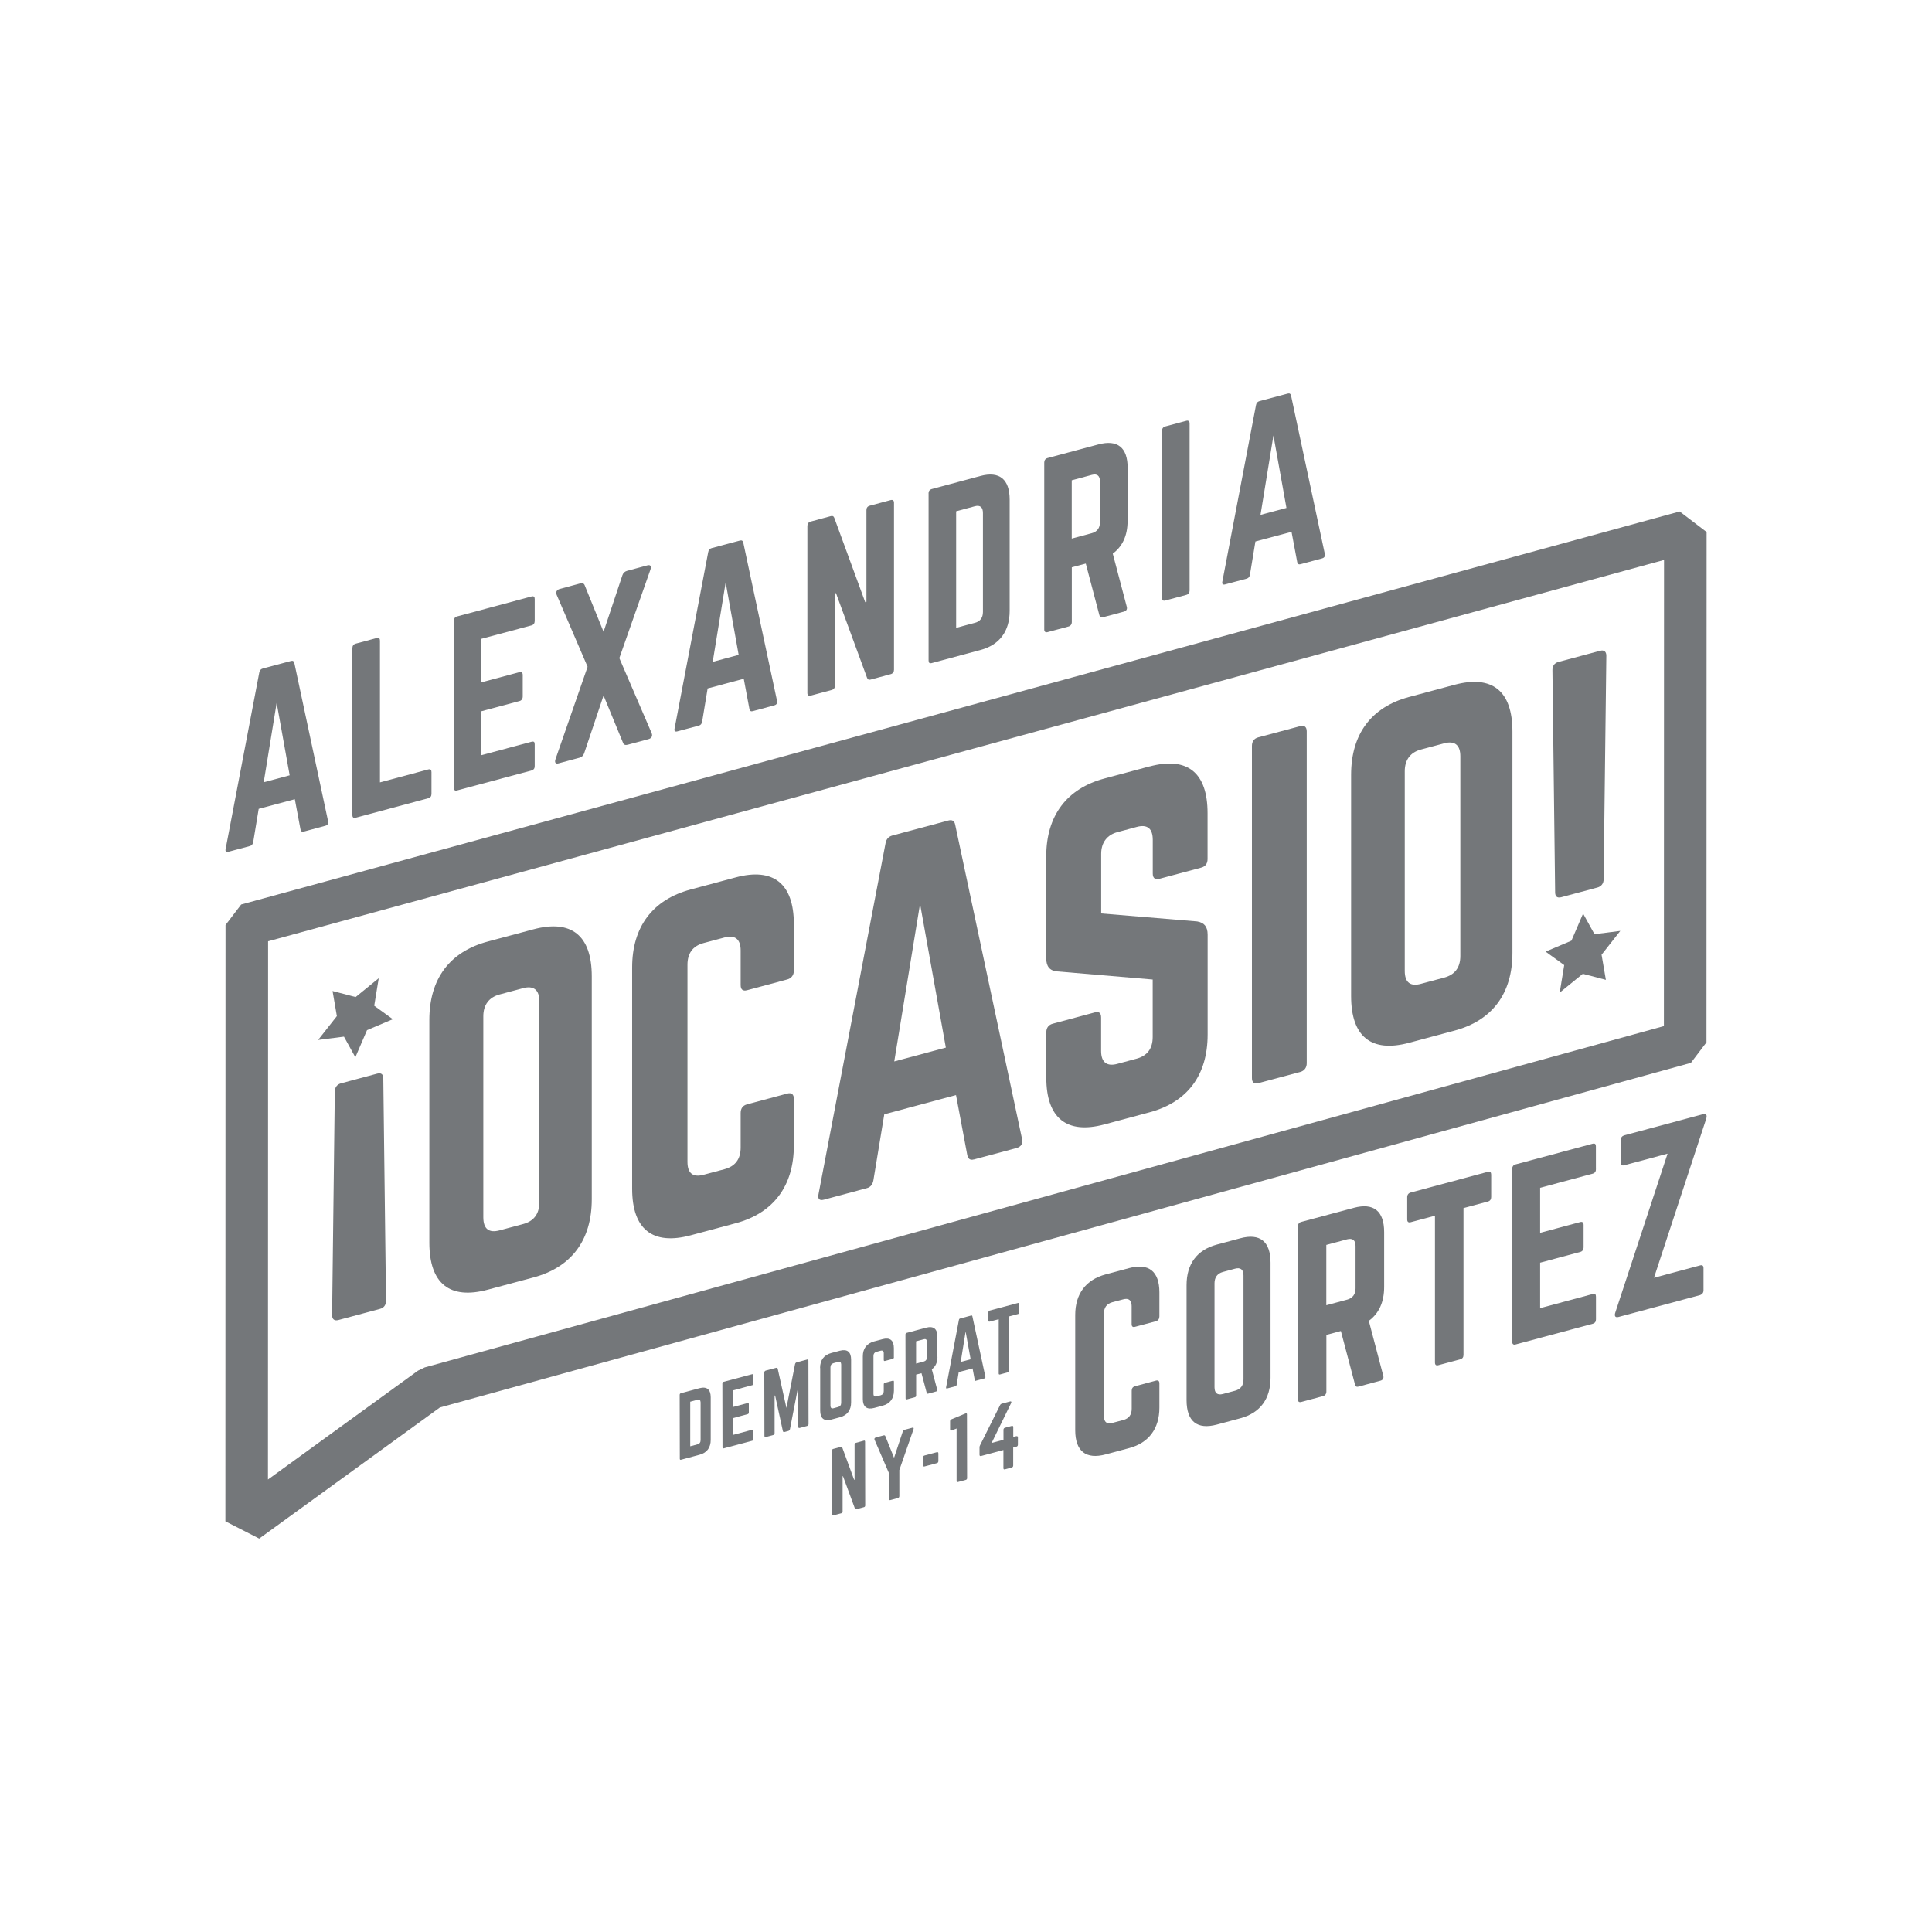 <?xml version="1.0" encoding="UTF-8"?><svg id="a" xmlns="http://www.w3.org/2000/svg" width="300" height="300" viewBox="0 0 300 300"><path d="M40.25,238.91l-5.25-2.68.02-92.59,2.43-3.19,223.37-61.03,4.18,3.19-.02,79.24-2.42,3.19-194.25,53.51-28.06,20.36ZM41.63,146.16l-.02,83.58,23.29-16.9,1.06-.51,192.41-53,.02-72.38-216.75,59.21Z" fill="#74777a" stroke-width="0"/><path d="M47.16,129.13c-.28.08-.44-.05-.5-.34l-.88-4.69-5.61,1.5-.85,5.16c-.06.32-.22.53-.5.61l-3.37.9c-.35.09-.5-.07-.41-.46l5.22-27.38c.06-.35.25-.54.53-.62l4.38-1.17c.28-.08.47,0,.54.33l5.24,24.57c.06.35-.06.59-.44.69l-3.34.9ZM42.96,109.14l-2.01,12.33,4.03-1.08-2.02-11.25Z" fill="#74777a" stroke-width="0"/><path d="M59,121.49l7.5-2.01c.35-.09.5.07.5.41v3.38c0,.37-.16.58-.5.68l-11.28,3.03c-.31.08-.5-.03-.5-.41v-25.94c0-.34.18-.59.5-.68l3.28-.88c.35-.09.5.07.5.41v22.02Z" fill="#74777a" stroke-width="0"/><path d="M83.03,96.4c0,.34-.13.61-.5.71l-7.88,2.11v6.76s6.02-1.61,6.02-1.61c.31-.08.5.07.5.44v3.34c0,.37-.19.63-.5.71l-6.02,1.61v6.82s7.88-2.11,7.88-2.11c.38-.1.5.03.5.4v3.38c0,.34-.13.57-.5.68l-11.59,3.11c-.28.08-.47-.08-.47-.41v-25.94c0-.34.18-.59.47-.67l11.59-3.11c.38-.1.5.07.5.4v3.38Z" fill="#74777a" stroke-width="0"/><path d="M101.18,113.83c.19.42.03.8-.47.94l-3.24.87c-.35.09-.6.03-.72-.28l-3.03-7.36-3.02,8.99c-.13.37-.38.57-.72.67l-3.24.87c-.5.14-.66-.16-.47-.68l4.97-14.31-4.79-11.15c-.19-.42-.03-.8.47-.94l3.15-.85c.35-.09.6-.03.72.28l2.93,7.22,2.93-8.79c.13-.37.38-.57.72-.67l3.15-.85c.5-.14.66.16.47.68l-4.82,13.72,5.01,11.63Z" fill="#74777a" stroke-width="0"/><path d="M116.87,110.43c-.28.08-.44-.05-.5-.34l-.88-4.69-5.61,1.5-.85,5.16c-.06.32-.22.53-.5.61l-3.37.9c-.35.09-.5-.07-.41-.46l5.22-27.38c.06-.35.25-.54.53-.62l4.38-1.17c.28-.08.47,0,.54.33l5.24,24.57c.06.35-.06.59-.44.69l-3.34.9ZM112.68,90.44l-2.01,12.33,4.03-1.08-2.02-11.25Z" fill="#74777a" stroke-width="0"/><path d="M138.32,77.65c.31-.08.5.07.5.41v25.94c0,.34-.18.59-.5.68l-3.12.84c-.28.08-.47,0-.57-.29l-4.82-13.13-.16.04v14.32c0,.34-.15.58-.5.68l-3.28.88c-.31.08-.5-.07-.5-.41v-25.94c0-.34.18-.59.5-.68l3.12-.84c.28-.08.47,0,.57.29l4.79,13.07.19-.05v-14.25c0-.34.15-.58.5-.68l3.28-.88Z" fill="#74777a" stroke-width="0"/><path d="M144.18,76.62c0-.34.16-.58.5-.68l7.56-2.03c2.96-.79,4.54.51,4.54,3.68v17.26c0,3.17-1.57,5.29-4.53,6.08l-7.56,2.03c-.35.09-.5-.03-.5-.41v-25.94ZM151.37,96.72c.82-.22,1.26-.78,1.26-1.69v-15.37c0-.91-.44-1.27-1.26-1.05l-2.9.78v18.1s2.9-.78,2.9-.78Z" fill="#74777a" stroke-width="0"/><path d="M175.09,80.89c0,2.26-.79,3.96-2.3,5.08l2.18,8.27c.09.38-.09.63-.44.73l-3.28.88c-.31.08-.47-.04-.54-.33l-2.11-8.01-2.17.58v8.51c0,.34-.19.59-.5.68l-3.28.88c-.31.08-.5-.07-.5-.41v-25.94c0-.34.18-.59.5-.68l7.91-2.12c2.96-.79,4.54.47,4.54,3.65v8.24ZM169.54,82.79c.82-.22,1.26-.81,1.26-1.69v-6.35c0-.88-.44-1.23-1.26-1.01l-3.12.84v9.05s3.12-.84,3.12-.84Z" fill="#74777a" stroke-width="0"/><path d="M184.22,65.34c.31-.08.5.07.5.41v25.94c0,.34-.18.59-.5.68l-3.28.88c-.35.09-.5-.07-.5-.41v-25.94c0-.34.15-.58.5-.68l3.28-.88Z" fill="#74777a" stroke-width="0"/><path d="M201.93,87.61c-.28.08-.44-.05-.5-.34l-.88-4.69-5.61,1.5-.85,5.16c-.06.32-.22.53-.5.61l-3.37.9c-.35.09-.5-.07-.41-.46l5.22-27.38c.06-.35.25-.54.53-.62l4.38-1.17c.28-.08.47,0,.54.33l5.24,24.57c.06.35-.06.59-.44.69l-3.34.9ZM197.74,67.62l-2.01,12.33,4.03-1.08-2.02-11.25Z" fill="#74777a" stroke-width="0"/><path d="M180.02,204.46c0,.35-.2.61-.52.7l-3.26.87c-.36.1-.52-.07-.52-.42v-2.8c0-.91-.46-1.28-1.3-1.05l-1.7.45c-.88.24-1.3.84-1.3,1.75v15.94c0,.94.46,1.28,1.31,1.05l1.7-.45c.85-.23,1.3-.8,1.3-1.75v-2.8c0-.35.16-.6.52-.7l3.26-.87c.33-.09.52.07.52.42v3.77c0,3.28-1.66,5.48-4.69,6.29l-3.65.98c-3.06.82-4.73-.48-4.73-3.76v-17.89c0-3.29,1.66-5.48,4.72-6.3l3.65-.98c3.03-.81,4.7.49,4.7,3.77v3.77Z" fill="#74777a" stroke-width="0"/><path d="M184.25,199.55c0-3.29,1.63-5.47,4.69-6.29l3.65-.98c3.06-.82,4.69.49,4.7,3.77v17.89c0,3.28-1.62,5.47-4.69,6.29l-3.65.98c-3.06.82-4.69-.49-4.7-3.77v-17.89ZM191.79,215.95c.85-.23,1.3-.8,1.3-1.75v-16.15c0-.91-.46-1.28-1.31-1.05l-1.89.51c-.85.23-1.3.84-1.3,1.75v16.15c0,.94.46,1.27,1.31,1.05l1.89-.51Z" fill="#74777a" stroke-width="0"/><path d="M214.93,199.85c0,2.34-.81,4.1-2.38,5.25l2.25,8.55c.1.39-.1.66-.46.75l-3.39.91c-.33.09-.49-.04-.55-.34l-2.19-8.29-2.25.6v8.81c0,.35-.19.61-.52.7l-3.39.91c-.33.09-.52-.07-.52-.42v-26.84c0-.35.19-.61.52-.7l8.18-2.19c3.06-.82,4.7.49,4.7,3.77v8.53ZM209.19,201.81c.85-.23,1.3-.84,1.3-1.75v-6.57c0-.91-.46-1.27-1.31-1.05l-3.23.87v9.37s3.23-.87,3.23-.87Z" fill="#74777a" stroke-width="0"/><path d="M231.03,181.97c.36-.1.52.07.52.42v3.49c0,.35-.16.6-.52.7l-3.78,1.01v22.79c0,.38-.16.6-.52.7l-3.39.91c-.33.09-.52-.04-.52-.42v-22.79s-3.79,1.01-3.79,1.01c-.33.09-.52-.07-.52-.42v-3.49c0-.35.2-.61.52-.7l12-3.22Z" fill="#74777a" stroke-width="0"/><path d="M247.82,181.52c0,.35-.13.63-.52.73l-8.15,2.19v6.99s6.23-1.67,6.23-1.67c.33-.09.52.07.52.45v3.46c0,.38-.19.65-.52.73l-6.23,1.67v7.06s8.15-2.19,8.15-2.19c.39-.1.52.04.52.42v3.5c0,.35-.13.59-.52.7l-12,3.22c-.29.08-.49-.08-.49-.43v-26.84c0-.35.19-.61.48-.69l12-3.22c.39-.1.52.07.52.42v3.49Z" fill="#74777a" stroke-width="0"/><path d="M264.45,173.01c.52-.14.65.17.49.71l-8.11,24.69,7.17-1.92c.33-.09.52.04.52.42v3.46c0,.35-.19.61-.52.73l-12.68,3.4c-.52.14-.68-.17-.49-.71l8.11-24.65-6.75,1.81c-.33.09-.52-.07-.52-.42v-3.5c0-.38.19-.61.52-.73l12.26-3.29Z" fill="#74777a" stroke-width="0"/><path d="M66.67,158.36c0-6.35,3.15-10.58,9.08-12.16l7.06-1.89c5.93-1.59,9.08.95,9.08,7.3v34.6c0,6.35-3.15,10.58-9.08,12.16l-7.06,1.89c-5.93,1.59-9.08-.95-9.08-7.3v-34.6ZM81.23,190.07c1.64-.44,2.52-1.55,2.52-3.38v-31.22c0-1.76-.88-2.47-2.52-2.03l-3.66.98c-1.64.44-2.52,1.62-2.52,3.38v31.22c0,1.82.88,2.47,2.52,2.03l3.66-.98Z" fill="#74777a" stroke-width="0"/><path d="M123.27,150.74c0,.67-.38,1.17-1,1.34l-6.26,1.68c-.69.18-1-.13-1-.81v-5.37c0-1.74-.88-2.45-2.5-2.01l-3.26.87c-1.69.45-2.5,1.61-2.5,3.36v30.61c0,1.81.88,2.45,2.5,2.01l3.26-.87c1.63-.44,2.5-1.54,2.5-3.36v-5.37c0-.67.31-1.16,1-1.34l6.26-1.68c.63-.17,1,.13,1,.81v7.25c0,6.31-3.19,10.52-9.02,12.08l-7.01,1.88c-5.89,1.58-9.08-.92-9.08-7.23v-34.37c0-6.31,3.19-10.52,9.08-12.1l7.01-1.88c5.82-1.56,9.02.94,9.02,7.25v7.25Z" fill="#74777a" stroke-width="0"/><path d="M151.2,180.04c-.56.15-.88-.1-1-.67l-1.75-9.33-11.14,2.99-1.69,10.25c-.12.64-.44,1.06-1,1.21l-6.7,1.8c-.69.18-1-.13-.81-.92l10.39-54.4c.12-.7.5-1.07,1.06-1.23l8.7-2.33c.56-.15.94.02,1.06.65l10.39,48.83c.12.7-.13,1.17-.88,1.38l-6.64,1.78ZM142.87,140.32l-4.01,24.5,8.01-2.15-4.01-22.35Z" fill="#74777a" stroke-width="0"/><path d="M178.49,119.02c5.89-1.58,9.02.94,9.02,7.25v7.12c0,.67-.31,1.16-1,1.34l-6.51,1.74c-.63.17-1-.13-1-.81v-5.24c0-1.74-.81-2.47-2.5-2.01l-3.01.81c-1.57.42-2.5,1.61-2.5,3.36v9.26l14.9,1.24c1.06.18,1.63.77,1.63,2.05v15.51c0,6.31-3.13,10.5-9.02,12.08l-7.01,1.88c-5.82,1.56-9.02-.94-9.02-7.25v-7.05c0-.74.38-1.17,1-1.34l6.51-1.75c.69-.18,1,.07,1,.81v5.17c0,1.81.94,2.43,2.5,2.01l3.01-.81c1.63-.44,2.5-1.54,2.5-3.36v-8.93l-14.84-1.26c-1.13-.1-1.69-.75-1.69-2.03v-15.84c0-6.31,3.19-10.52,9.02-12.08l7.01-1.88Z" fill="#74777a" stroke-width="0"/><path d="M201.91,112.75c.63-.17,1,.13,1,.81v51.55c0,.67-.38,1.17-1,1.34l-6.51,1.74c-.69.18-1-.13-1-.81v-51.55c0-.67.31-1.16,1-1.34l6.51-1.74Z" fill="#74777a" stroke-width="0"/><path d="M209.8,120.3c0-6.31,3.13-10.51,9.02-12.08l7.01-1.88c5.89-1.58,9.02.94,9.02,7.25v34.37c0,6.31-3.13,10.51-9.02,12.08l-7.01,1.88c-5.89,1.58-9.02-.94-9.02-7.25v-34.37ZM224.26,151.8c1.63-.44,2.5-1.54,2.5-3.36v-31.01c0-1.75-.88-2.45-2.5-2.01l-3.63.97c-1.63.44-2.5,1.61-2.5,3.36v31.01c0,1.81.88,2.45,2.5,2.01l3.63-.97Z" fill="#74777a" stroke-width="0"/><path d="M52.52,204.98c-.59.16-.95-.13-.95-.76l.42-34.73c0-.64.36-1.11.95-1.27l5.63-1.51c.65-.17.95.13.95.76l.42,34.51c0,.64-.3,1.1-.95,1.27l-6.46,1.73ZM53.4,160.97l-4,.51,2.91-3.7-.67-3.9,3.58.94,3.59-2.92-.7,4.27,2.89,2.09-4.01,1.7-1.81,4.21-1.78-3.22Z" fill="#74777a" stroke-width="0"/><path d="M248.48,101.05c.59-.16.95.13.95.76l-.42,34.73c0,.64-.36,1.11-.95,1.27l-5.63,1.51c-.65.17-.95-.13-.95-.76l-.42-34.51c0-.64.3-1.1.95-1.27l6.46-1.73ZM247.6,145.06l4-.51-2.91,3.7.67,3.9-3.58-.94-3.59,2.92.7-4.27-2.89-2.09,4.01-1.7,1.81-4.21,1.78,3.22Z" fill="#74777a" stroke-width="0"/><path d="M105.54,216.6c0-.13.06-.22.19-.26l2.89-.78c1.13-.3,1.74.19,1.74,1.41v6.6c.01,1.21-.59,2.02-1.72,2.32l-2.89.78c-.13.04-.19-.02-.19-.16l-.02-9.91ZM108.3,224.28c.32-.09.49-.3.49-.65v-5.87c-.01-.35-.18-.49-.5-.4l-1.11.3v6.92s1.12-.3,1.12-.3Z" fill="#74777a" stroke-width="0"/><path d="M116.98,214.83c0,.13-.05.24-.19.27l-3.01.81v2.58s2.31-.62,2.31-.62c.12-.03.19.03.19.17v1.28c0,.14-.07.24-.19.27l-2.3.62v2.61s3.02-.81,3.02-.81c.14-.04.19.01.19.16v1.29c0,.13-.05.22-.19.26l-4.44,1.18c-.11.03-.18-.03-.18-.16l-.02-9.91c0-.13.07-.23.18-.26l4.44-1.18c.14-.04.19.02.19.15v1.29Z" fill="#74777a" stroke-width="0"/><path d="M125.29,211.11c.16-.04.24.03.24.19l.02,9.81c0,.17-.08.28-.24.32l-1.12.3c-.16.04-.24-.02-.24-.19v-5.81s-.09.02-.09.02l-1.19,6.15c-.03.16-.12.26-.26.3l-.59.16c-.14.04-.23-.02-.26-.16l-1.2-5.51-.08.02v5.81c0,.17-.07.28-.23.32l-1.11.3c-.15.04-.24-.02-.24-.19l-.02-9.81c0-.17.09-.28.24-.32l1.59-.42c.14-.04.23.02.26.16l1.35,6.07,1.33-6.78c.04-.17.12-.27.26-.31l1.59-.42Z" fill="#74777a" stroke-width="0"/><path d="M127.34,212.42c0-1.21.6-2.02,1.73-2.32l1.35-.36c1.13-.3,1.74.18,1.74,1.39v6.61c.01,1.22-.59,2.02-1.72,2.33l-1.35.36c-1.13.3-1.73-.18-1.73-1.39v-6.61ZM130.14,218.48c.31-.08.48-.3.48-.65v-5.96c-.01-.34-.18-.47-.49-.39l-.7.19c-.31.09-.48.31-.48.65v5.96c.01.35.18.48.49.39l.7-.19Z" fill="#74777a" stroke-width="0"/><path d="M138.81,210.75c0,.13-.07.23-.19.26l-1.2.32c-.13.03-.19-.03-.19-.16v-1.04c0-.34-.18-.47-.49-.39l-.63.17c-.32.09-.48.31-.48.65v5.88c.01.35.18.47.49.39l.63-.17c.31-.09.48-.3.48-.65v-1.03c0-.13.05-.23.19-.26l1.2-.32c.12-.04.19.02.19.15v1.39c0,1.21-.61,2.03-1.73,2.33l-1.35.36c-1.13.3-1.75-.18-1.75-1.39v-6.61c-.01-1.21.6-2.02,1.73-2.33l1.35-.36c1.12-.3,1.74.18,1.74,1.39v1.39Z" fill="#74777a" stroke-width="0"/><path d="M145.57,210.69c0,.86-.3,1.51-.88,1.94l.84,3.16c.04.15-.04.25-.17.28l-1.25.34c-.12.03-.18-.02-.21-.12l-.81-3.06-.83.22v3.25c0,.13-.07.23-.19.26l-1.26.34c-.12.03-.19-.03-.19-.16l-.02-9.91c0-.13.07-.23.19-.26l3.03-.81c1.13-.3,1.74.18,1.74,1.39v3.15ZM143.45,211.42c.31-.09.48-.31.48-.65v-2.42c0-.34-.17-.48-.48-.39l-1.2.32v3.46s1.2-.32,1.2-.32Z" fill="#74777a" stroke-width="0"/><path d="M151.55,214.41c-.11.03-.17-.02-.19-.12l-.34-1.8-2.15.57-.32,1.97c-.02.12-.09.2-.19.23l-1.29.34c-.13.04-.19-.02-.16-.18l1.99-10.46c.02-.14.1-.21.21-.23l1.68-.45c.11-.03.18,0,.2.12l2.02,9.39c.02.14-.02.23-.17.26l-1.28.34ZM149.94,206.77l-.76,4.71,1.54-.41-.78-4.3Z" fill="#74777a" stroke-width="0"/><path d="M158.09,202.33c.13-.04.19.03.19.16v1.29c0,.13-.05.22-.19.26l-1.39.37v8.42c.01.14-.05.22-.18.26l-1.25.34c-.12.03-.19-.02-.19-.16v-8.42s-1.41.37-1.41.37c-.12.03-.19-.03-.19-.16v-1.29c0-.13.07-.23.19-.26l4.44-1.19Z" fill="#74777a" stroke-width="0"/><path d="M134.14,223.7c.12-.03.19.03.19.16l.02,9.91c0,.13-.07.23-.19.26l-1.19.32c-.11.03-.18,0-.22-.11l-1.85-5.02-.06.02v5.47c0,.13-.05.22-.18.26l-1.26.34c-.12.04-.19-.02-.19-.15l-.02-9.91c0-.13.07-.23.19-.26l1.2-.32c.11-.03.18,0,.21.11l1.84,5,.07-.02v-5.45c0-.13.05-.23.19-.26l1.25-.34Z" fill="#74777a" stroke-width="0"/><path d="M141.66,221.69c.18-.05.27.04.19.25l-2.2,6.33v4.03c0,.17-.08.28-.23.32l-1.16.31c-.16.04-.24-.02-.24-.19v-4.03s-2.22-5.15-2.22-5.15c-.07-.16.02-.3.2-.35l1.2-.32c.14-.04.23,0,.28.13l1.35,3.35,1.35-4.07c.05-.16.13-.24.28-.28l1.2-.32Z" fill="#74777a" stroke-width="0"/><path d="M143.32,226.33c0-.17.09-.28.24-.32l1.91-.51c.16-.04.24.03.24.19v1.19c0,.17-.08.28-.24.32l-1.91.51c-.15.04-.24-.02-.24-.19v-1.19Z" fill="#74777a" stroke-width="0"/><path d="M149.96,219.47c.12-.04.19.02.19.15l.02,9.91c0,.13-.08.23-.19.26l-1.25.34c-.13.04-.19-.03-.19-.16v-8.15s-.76.3-.76.3c-.15.07-.25,0-.25-.17v-1.24c0-.17.07-.28.23-.33l2.22-.92Z" fill="#74777a" stroke-width="0"/><path d="M157.82,223.02c.15-.04.24.03.24.19v1.11c0,.17-.08.28-.23.32l-.5.13v2.79c0,.16-.08.28-.24.32l-1.04.28c-.16.04-.24-.02-.24-.19v-2.81s-3.47.93-3.47.93c-.15.04-.24-.03-.24-.19v-1.15c0-.12.02-.21.09-.34l3.09-6.2c.06-.13.15-.21.29-.25l1.27-.34c.19-.05.26.05.16.26l-3.02,6.18,1.84-.49v-1.55c0-.16.08-.28.24-.32l1.04-.28c.16-.04.24.02.24.19v1.52s.5-.13.5-.13Z" fill="#74777a" stroke-width="0"/></svg>
